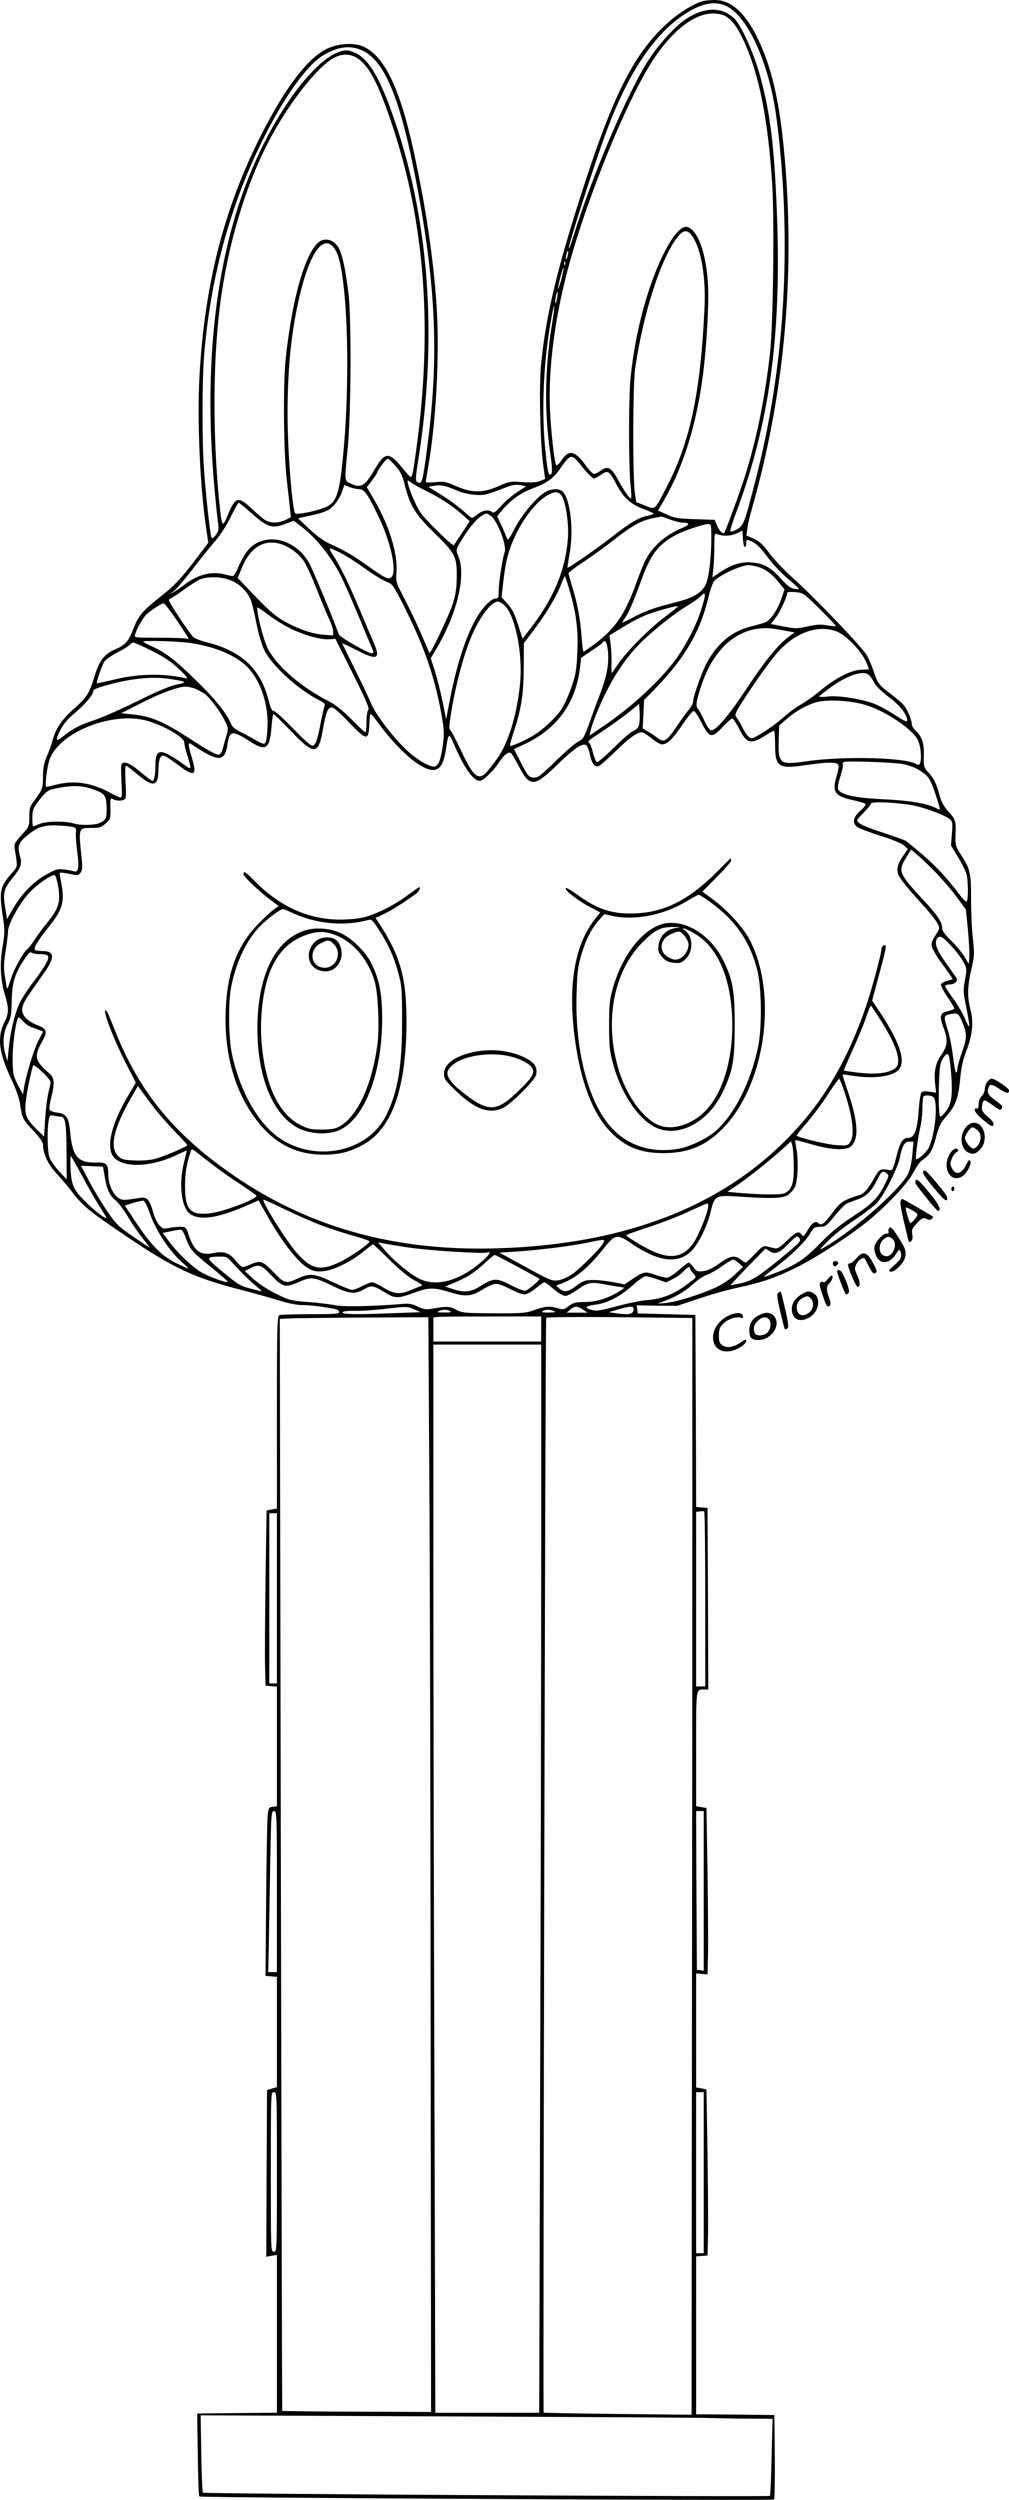 <?xml version="1.0" encoding="UTF-8"?>
<svg xmlns="http://www.w3.org/2000/svg" version="1.0" viewBox="0 0 664.295 1645.194" preserveAspectRatio="xMidYMid meet">
  <g transform="translate(-678.687,1882.907) scale(0.1,-0.1)" fill="#000000" stroke="none">
    <path d="M11409 18820 c-52 -15 -145 -71 -205 -123 -225 -193 -363 -452 -559 -1048 -186 -569 -263 -884 -296 -1219 -14 -145 -6 -512 14 -659 l13 -94 -33 -13 c-24 -10 -56 -12 -116 -8 -79 6 -86 5 -157 -26 -104 -46 -176 -46 -279 -1 -68 30 -81 33 -138 27 -35 -4 -63 -3 -63 1 0 4 7 46 15 93 54 304 77 755 56 1070 -21 312 -72 655 -152 1020 -89 406 -189 615 -325 680 -63 31 -169 25 -249 -14 -123 -61 -272 -256 -427 -562 -247 -485 -375 -988 -408 -1594 -16 -284 4 -730 45 -1003 l13 -90 -80 -106 c-104 -136 -144 -178 -245 -257 -107 -85 -135 -118 -167 -201 -32 -83 -53 -108 -115 -135 -80 -34 -112 -77 -146 -193 -27 -93 -48 -127 -126 -196 -84 -74 -124 -131 -145 -209 -8 -30 -26 -80 -40 -111 -18 -43 -24 -74 -24 -128 0 -78 -5 -92 -57 -160 -29 -39 -33 -51 -33 -107 0 -63 -1 -65 -51 -120 -46 -51 -50 -60 -45 -93 20 -122 21 -113 -22 -161 -78 -90 -83 -117 -52 -314 8 -56 7 -88 -6 -165 -20 -114 -14 -225 16 -321 25 -82 25 -121 0 -170 -54 -105 -43 -203 40 -381 34 -71 54 -130 60 -172 13 -89 15 -93 87 -170 39 -42 63 -76 63 -90 0 -61 33 -131 89 -191 31 -34 76 -87 100 -118 70 -94 115 -130 356 -293 318 -215 451 -277 775 -359 80 -21 187 -51 238 -67 57 -18 114 -29 150 -29 51 0 140 -11 215 -26 15 -3 27 -12 27 -20 0 -12 -32 -14 -189 -14 -104 0 -196 -3 -205 -6 -14 -6 -16 -71 -16 -640 l0 -633 -34 -6 -34 -7 -7 -451 c-3 -249 -5 -508 -3 -577 l3 -125 38 -3 37 -3 0 -394 0 -394 -27 -3 c-26 -3 -28 -7 -34 -58 -3 -31 -8 -281 -10 -555 l-4 -500 38 -3 37 -3 0 -363 0 -363 -32 -9 -33 -10 -3 -548 -2 -549 35 6 35 6 0 -519 0 -520 -262 -2 -263 -3 4 -270 c2 -148 6 -273 10 -276 8 -9 3774 -28 3784 -20 4 4 6 131 5 282 l-3 274 -257 3 -258 2 0 520 0 519 38 3 37 3 3 125 c2 69 0 315 -3 547 l-7 421 -34 7 -34 6 0 375 0 376 38 -4 37 -3 3 125 c2 69 0 315 -3 547 l-7 423 -34 6 -34 6 0 378 c0 412 -3 390 56 390 l24 0 -2 597 -3 598 -37 3 -38 3 -2 632 -3 632 -190 5 -190 5 -3 26 -3 27 133 -2 133 -1 145 48 c79 27 196 60 260 73 153 33 243 64 375 129 122 59 336 197 460 295 129 102 275 256 314 330 19 36 44 72 55 80 55 38 72 66 95 153 20 76 30 97 72 144 58 67 77 119 88 249 7 72 18 121 41 179 39 101 48 188 26 271 -22 84 -20 151 6 264 20 87 21 103 10 200 -7 58 -12 176 -12 261 0 174 -4 194 -64 289 -40 63 -41 67 -38 143 3 86 -1 95 -53 152 -23 25 -41 60 -51 95 -24 87 -36 112 -73 153 -33 36 -34 40 -32 111 3 83 -12 128 -53 165 -14 14 -26 32 -26 41 0 34 -31 105 -58 134 -15 15 -52 46 -82 69 -73 53 -86 70 -111 147 -12 36 -32 84 -45 106 -29 52 -356 393 -487 509 -54 48 -123 121 -154 162 -44 59 -66 80 -104 97 l-48 21 6 45 c3 25 16 83 30 130 220 771 291 1587 207 2405 -31 297 -80 505 -163 679 -84 179 -181 267 -291 265 -30 0 -67 -4 -81 -9z m156 -29 c126 -57 252 -303 314 -616 30 -149 61 -469 70 -730 21 -617 -40 -1201 -189 -1780 -71 -278 -78 -296 -122 -320 -20 -11 -40 -17 -43 -13 -3 3 12 52 33 109 224 591 305 1176 274 1982 -17 451 -46 681 -117 928 -39 135 -117 308 -159 351 -80 83 -195 84 -320 4 -70 -45 -178 -162 -248 -270 -139 -214 -374 -766 -498 -1168 -13 -43 -25 -76 -28 -74 -8 9 168 557 250 776 137 369 305 624 498 756 117 80 208 100 285 65z m1 -70 c43 -26 77 -73 118 -162 102 -222 160 -519 187 -946 15 -254 6 -926 -15 -1113 -36 -315 -98 -608 -181 -855 -38 -113 -112 -313 -120 -323 -9 -10 -35 16 -47 48 l-16 38 -128 4 c-113 4 -136 7 -187 31 l-58 26 31 53 c132 223 220 502 264 833 20 150 36 386 36 531 0 231 -59 426 -137 449 -77 22 -220 -255 -303 -585 -33 -131 -54 -248 -71 -400 -14 -119 -14 -581 -1 -710 5 -47 7 -87 4 -90 -7 -8 -43 43 -87 123 -45 81 -66 92 -114 58 -16 -12 -35 -21 -43 -21 -8 0 -34 26 -57 59 -69 95 -110 103 -158 30 -14 -22 -30 -36 -34 -32 -10 11 -29 166 -39 323 -17 263 19 584 102 915 116 465 396 1159 578 1435 125 189 269 300 389 300 37 0 66 -6 87 -19z m-2388 -227 c150 -75 253 -338 361 -924 118 -641 136 -1098 65 -1650 -35 -272 -38 -283 -72 -262 -10 7 -9 33 7 133 133 829 73 1621 -176 2308 -88 243 -158 352 -249 387 -38 15 -51 15 -87 4 -174 -52 -436 -410 -601 -823 -219 -545 -298 -1236 -230 -2017 8 -96 19 -206 24 -243 9 -62 8 -70 -12 -98 -15 -20 -24 -25 -29 -17 -8 17 -37 273 -49 448 -13 178 -13 571 0 741 40 507 168 984 380 1414 145 293 297 507 408 572 98 58 181 66 260 27z m-31 -53 c72 -52 130 -164 213 -408 226 -661 279 -1372 164 -2188 -18 -129 -24 -155 -33 -155 -4 0 -31 29 -60 65 -82 100 -110 99 -173 -8 -69 -119 -93 -133 -163 -100 -42 20 -41 8 -18 243 21 225 24 832 5 1000 -18 153 -39 255 -63 303 -25 47 -69 69 -111 55 -97 -34 -194 -349 -240 -778 -18 -166 -14 -612 6 -790 9 -80 19 -170 22 -200 l6 -55 -36 -18 c-51 -24 -107 -22 -142 5 -16 12 -55 46 -86 75 -84 78 -102 72 -153 -51 -34 -83 -37 -78 -54 84 -47 469 -42 998 14 1370 60 404 182 782 346 1073 126 224 297 435 394 485 58 31 113 28 162 -7z m2200 -1170 c57 -85 88 -270 78 -471 -26 -554 -94 -877 -246 -1170 -86 -165 -75 -156 -146 -128 l-58 23 -9 65 c-14 108 -13 701 2 810 52 365 173 740 283 873 38 46 64 46 96 -2z m-2369 -64 c32 -33 50 -96 67 -225 37 -284 38 -775 0 -1159 -22 -234 -42 -295 -104 -327 -49 -26 -203 -59 -211 -45 -20 32 -50 418 -50 649 0 327 28 582 91 827 62 242 142 350 207 280z m1546 -61 c-3 -15 -8 -25 -11 -23 -2 3 -1 17 3 31 3 15 8 25 11 23 2 -3 1 -17 -3 -31z m-17 -58 c-3 -8 -6 -5 -6 6 -1 11 2 17 5 13 3 -3 4 -12 1 -19z m-26 -103 c-11 -38 -20 -64 -20 -57 -1 19 32 148 36 137 1 -6 -6 -41 -16 -80z m-27 -119 c-3 -21 -8 -35 -11 -32 -2 2 -1 20 3 40 3 21 8 35 11 32 2 -2 1 -20 -3 -40z m-34 -176 c-46 -285 -50 -571 -11 -840 13 -88 15 -129 8 -138 -17 -22 -24 2 -38 138 -29 266 -15 597 37 879 24 134 28 105 4 -39z m187 -917 c39 -51 80 -93 91 -93 5 0 26 11 47 25 46 32 52 27 102 -67 44 -84 95 -130 179 -160 35 -13 64 -26 64 -29 0 -4 -17 -10 -37 -14 -57 -10 -119 -46 -233 -136 -104 -81 -291 -211 -297 -206 -1 2 5 41 13 88 29 151 8 355 -43 411 -22 24 -77 23 -119 -3 -58 -36 -151 -147 -198 -237 -36 -70 -46 -83 -51 -67 -4 11 -20 49 -36 84 l-29 63 31 37 c63 74 124 117 214 150 80 30 125 62 165 119 56 80 70 92 91 81 10 -5 31 -26 46 -46z m-1217 -10 c34 -38 47 -64 61 -123 35 -139 68 -193 192 -315 142 -139 152 -159 151 -290 -1 -81 -6 -116 -28 -185 -26 -78 -144 -326 -152 -318 -1 2 -23 53 -49 113 -25 60 -74 164 -109 231 -63 121 -64 123 -59 187 10 119 -47 305 -146 476 l-49 84 34 44 c19 25 34 48 34 52 0 13 59 91 69 91 5 0 28 -21 51 -47z m199 -163 c95 -46 175 -99 243 -159 l47 -42 -50 -77 c-28 -42 -52 -78 -54 -81 -9 -8 -189 168 -222 218 -31 47 -83 173 -83 204 0 5 8 3 18 -6 10 -9 56 -35 101 -57z m-439 10 c36 0 58 -32 131 -185 78 -163 118 -347 86 -390 -19 -25 -37 -17 -165 74 -96 68 -143 95 -252 145 -32 15 -86 54 -128 95 l-73 69 98 22 c85 20 103 28 134 59 20 20 45 59 55 87 l18 51 33 -13 c18 -8 46 -14 63 -14z m639 -7 c33 -15 82 -27 121 -30 66 -5 71 -4 220 53 32 12 57 15 83 10 l38 -7 -58 -38 c-32 -20 -80 -61 -106 -91 -36 -40 -51 -50 -59 -42 -20 20 -65 13 -96 -13 -17 -14 -33 -25 -37 -25 -4 0 -32 23 -63 51 -32 28 -95 74 -141 102 l-84 52 34 6 c45 9 80 2 148 -28z m696 -37 c27 -41 47 -181 41 -276 -15 -213 -97 -408 -256 -609 l-43 -55 -29 90 c-21 69 -37 102 -68 137 l-41 46 11 98 c16 143 36 217 85 318 52 107 130 206 193 246 56 36 86 37 107 5z m-2041 -116 c102 -90 134 -101 216 -71 l61 23 53 -41 c99 -77 193 -195 259 -326 19 -38 69 -151 110 -250 41 -99 82 -197 91 -217 15 -36 15 -38 -2 -38 -23 0 -205 104 -213 122 -4 7 -11 27 -17 43 -30 84 -154 380 -178 425 -95 175 -314 214 -415 75 -16 -23 -41 -68 -54 -100 -13 -33 -30 -59 -37 -58 -7 1 -33 7 -58 13 -83 21 -175 -4 -260 -70 -19 -15 -48 -35 -65 -45 l-30 -18 32 27 c17 14 72 79 121 143 49 65 116 147 147 183 34 39 74 102 101 158 25 50 48 92 52 92 5 0 43 -32 86 -70z m1574 -16 c44 -31 108 -197 91 -240 -14 -38 -39 -201 -39 -256 0 -43 -2 -48 -22 -48 -12 0 -39 -18 -62 -43 -95 -99 -181 -326 -240 -637 l-22 -114 -22 110 c-12 60 -35 150 -50 200 l-29 91 35 59 c138 233 199 483 147 611 -17 42 -17 43 10 90 45 79 105 153 138 174 39 23 37 23 65 3z m1180 -24 c29 -11 65 -20 80 -20 51 0 52 -15 4 -34 -112 -46 -199 -122 -245 -213 -14 -26 -41 -95 -62 -153 -72 -202 -137 -297 -273 -400 -37 -27 -70 -50 -73 -50 -4 0 -9 44 -13 98 -9 119 -28 222 -61 327 -13 44 -25 85 -25 91 0 5 42 38 94 72 51 33 138 96 192 138 154 121 199 143 324 163 3 1 29 -8 58 -19z m272 -120 c0 -141 -18 -280 -42 -318 -31 -50 -84 -80 -194 -107 -140 -36 -189 -53 -269 -94 -38 -20 -74 -38 -79 -40 -5 -2 1 10 13 27 28 40 54 99 108 247 65 179 115 244 238 308 50 25 172 66 203 67 21 0 22 -3 22 -90z m220 -60 c6 0 10 11 10 25 0 23 2 24 28 14 37 -14 65 -42 126 -124 29 -38 85 -96 125 -129 39 -32 70 -61 67 -63 -3 -3 -18 -2 -35 2 -21 4 -49 27 -82 65 -64 72 -114 101 -188 107 -71 7 -134 -12 -210 -62 l-54 -36 7 62 c3 34 6 100 6 147 0 76 2 83 18 76 36 -15 88 -14 127 4 l40 19 3 -54 c2 -29 7 -53 12 -53z m-3060 20 c58 -16 124 -64 158 -115 17 -26 57 -113 88 -194 32 -80 68 -167 81 -193 12 -26 23 -59 23 -74 l0 -27 -67 5 c-75 6 -172 40 -268 96 -54 32 -108 82 -246 228 l-47 49 25 62 c54 136 144 194 253 163z m398 -59 c31 -16 98 -58 148 -94 92 -65 128 -86 175 -105 20 -8 43 -45 106 -174 125 -252 190 -440 234 -678 20 -110 21 -134 12 -210 -12 -92 -27 -136 -51 -145 -27 -10 -119 42 -191 110 -88 84 -201 232 -231 305 -12 30 -60 131 -106 223 -46 93 -84 170 -84 172 0 2 44 -19 98 -46 135 -70 158 -57 106 58 -14 32 -53 123 -86 203 -69 167 -136 304 -179 366 -16 24 -25 44 -19 44 6 0 36 -13 68 -29z m2747 -92 c49 -14 93 -45 140 -104 l37 -45 -20 -59 c-26 -77 -73 -145 -109 -159 -15 -5 -59 -18 -96 -27 -121 -31 -214 -107 -285 -235 -33 -59 -92 -225 -92 -259 0 -11 -13 -35 -28 -53 -16 -18 -52 -68 -80 -110 -64 -95 -84 -108 -121 -79 -14 11 -43 31 -64 43 l-39 23 5 93 4 94 70 71 c199 205 300 378 354 605 11 48 28 95 37 106 36 40 176 105 227 106 11 0 38 -5 60 -11z m-1235 -167 c41 -144 54 -245 48 -396 -5 -112 -10 -145 -37 -224 -17 -51 -46 -116 -64 -145 -41 -63 -129 -145 -200 -185 -58 -34 -136 -67 -142 -61 -2 3 7 38 20 78 54 163 69 256 70 432 l1 165 75 100 c79 105 144 216 174 297 10 26 20 46 22 43 2 -2 17 -49 33 -104z m-2225 74 c53 -24 98 -69 121 -121 8 -16 25 -85 38 -153 14 -71 36 -147 52 -180 50 -103 223 -261 362 -331 34 -17 42 -26 36 -39 -4 -9 -14 -51 -22 -92 -25 -130 -36 -165 -56 -168 -12 -3 -53 33 -129 112 -62 64 -119 116 -128 116 -12 0 -21 19 -33 68 -52 206 -176 325 -401 382 -44 11 -88 28 -97 38 -28 29 -158 225 -158 239 0 7 4 13 9 13 5 0 43 25 84 55 42 31 91 62 109 70 53 23 154 19 213 -9z m3868 -184 c59 -59 107 -109 107 -113 0 -3 -25 -1 -55 4 -43 8 -71 7 -131 -7 -72 -15 -82 -15 -159 0 l-83 16 33 44 c29 37 75 138 75 163 0 4 24 6 53 3 51 -4 54 -6 160 -110z m-778 0 c-33 -108 -105 -247 -178 -344 -107 -142 -297 -315 -481 -437 l-78 -53 7 31 c10 48 60 172 106 262 56 112 126 214 202 295 75 81 242 216 330 267 36 21 75 50 88 63 34 36 35 15 4 -84z m-1307 32 c77 -54 134 -321 112 -531 -21 -204 -78 -388 -151 -488 -69 -95 -89 -115 -115 -115 -32 0 -64 45 -125 176 -28 60 -57 116 -65 125 -12 13 -11 29 2 110 30 189 83 387 135 510 54 128 130 228 174 229 6 0 21 -7 33 -16z m-2144 -112 c77 -114 84 -128 66 -117 -6 4 -87 7 -181 7 -169 0 -170 0 -163 21 13 43 53 112 76 133 38 34 102 75 114 72 6 -2 46 -54 88 -116z m750 -52 c90 -43 200 -73 255 -68 l36 3 114 -228 c87 -173 111 -231 103 -239 -7 -7 -12 -42 -12 -80 0 -37 -3 -68 -8 -68 -4 0 -46 39 -92 86 -56 56 -106 96 -145 116 -182 92 -341 229 -403 345 -28 52 -72 221 -72 273 0 5 32 -15 72 -46 39 -30 108 -73 152 -94z m2546 147 c0 -2 -39 -33 -87 -69 -102 -76 -254 -230 -308 -311 -21 -31 -39 -57 -41 -57 -1 0 -2 30 -1 68 1 37 -2 92 -6 123 l-8 56 83 51 c103 63 161 89 263 118 78 22 105 27 105 21z m707 -159 l61 -11 -36 -27 c-70 -51 -155 -154 -277 -339 -128 -193 -211 -289 -240 -277 -9 3 -27 32 -41 63 -14 32 -33 66 -41 75 -17 19 -14 46 19 148 70 218 201 354 366 380 60 9 88 7 189 -12z m334 -3 c69 -25 180 -143 206 -221 l11 -31 -42 -1 c-75 -1 -174 -51 -291 -148 -33 -28 -86 -65 -118 -83 -32 -18 -84 -57 -115 -85 -56 -52 -185 -136 -207 -136 -17 0 -39 28 -65 80 -12 25 -29 52 -37 61 -13 15 -1 37 107 199 67 100 150 210 183 244 114 117 252 162 368 121z m-4241 -79 c166 -26 306 -88 378 -170 79 -90 126 -238 120 -382 -2 -54 -8 -98 -15 -105 -9 -9 -24 -4 -65 20 -29 17 -74 42 -100 54 -31 14 -51 32 -59 50 -31 73 -103 163 -228 285 -141 138 -202 185 -296 228 -30 14 -55 27 -55 30 0 10 234 3 320 -10z m2734 -17 c18 -92 4 -189 -49 -324 -15 -38 -45 -120 -66 -180 -36 -99 -44 -112 -72 -125 -18 -7 -85 -65 -149 -127 -107 -104 -120 -114 -150 -111 -30 3 -36 10 -80 95 l-47 92 66 31 c218 101 342 273 369 509 l7 61 68 46 c38 25 71 49 74 55 11 17 23 9 29 -22z m-2996 -34 c82 -41 126 -71 178 -120 53 -51 63 -65 44 -60 -146 34 -314 31 -479 -10 -57 -14 -105 -24 -106 -23 -6 6 34 120 49 143 9 14 47 40 84 59 38 19 74 41 81 50 8 9 19 16 26 16 8 0 63 -25 123 -55z m4724 -162 c9 -10 23 -32 32 -50 9 -18 51 -59 93 -90 75 -56 122 -117 123 -155 0 -14 -19 -5 -85 38 -46 30 -110 64 -142 75 -90 31 -230 52 -295 44 -32 -3 -58 -4 -58 0 0 3 28 26 63 51 123 92 234 127 269 87z m-4602 -23 c107 -17 112 -22 40 -36 -44 -9 -129 -45 -260 -110 -107 -53 -235 -109 -284 -125 -96 -32 -137 -53 -203 -106 -50 -40 -54 -29 -17 45 18 35 48 71 93 108 67 57 120 118 121 142 0 15 26 25 129 52 145 37 273 47 381 30z m166 -65 c19 -8 47 -24 62 -35 35 -28 98 -113 129 -174 24 -47 24 -51 10 -100 -8 -28 -19 -67 -24 -86 -6 -23 -15 -36 -28 -38 -11 -1 -64 26 -120 62 -242 158 -310 189 -450 204 l-70 7 121 62 c132 68 251 112 302 113 18 0 49 -7 68 -15z m4418 -108 c133 -43 305 -161 337 -231 18 -40 25 -119 13 -150 -5 -13 -9 -14 -32 -2 -79 40 -473 49 -706 16 -191 -27 -197 -23 -192 154 l3 80 44 39 c54 48 118 86 184 110 73 26 242 18 349 -16z m-1499 -123 c-4 -24 -14 -35 -38 -45 -17 -7 -76 -58 -130 -112 -54 -54 -104 -96 -110 -94 -6 2 -17 28 -25 58 -7 29 -18 60 -24 67 -13 15 -24 5 102 90 58 39 132 93 165 120 l60 49 3 -51 c2 -28 1 -65 -3 -82z m-1904 4 c109 -113 123 -114 127 -10 2 39 6 72 10 72 4 0 32 -35 62 -76 69 -95 176 -205 245 -250 111 -74 164 -53 185 77 20 130 21 131 59 42 65 -150 124 -233 167 -233 21 0 85 61 124 118 39 58 67 79 83 63 6 -6 29 -46 52 -89 71 -135 99 -134 254 17 104 101 157 138 184 128 9 -3 20 -29 27 -61 13 -62 32 -88 58 -79 9 3 60 47 112 98 90 88 141 125 173 125 8 0 37 -18 63 -40 27 -22 58 -40 70 -40 34 0 71 36 135 131 33 49 65 89 73 89 7 0 30 -35 52 -77 51 -102 67 -105 138 -29 28 31 57 56 64 56 6 0 27 -31 46 -69 48 -95 76 -103 166 -46 30 19 58 35 62 35 4 0 8 -39 8 -87 0 -152 20 -166 198 -140 151 22 211 22 219 1 3 -9 -1 -40 -11 -68 -33 -108 -15 -136 103 -162 42 -9 80 -20 85 -25 6 -5 -7 -23 -32 -45 -49 -42 -57 -83 -19 -109 12 -8 79 -34 149 -56 72 -22 140 -50 155 -63 l27 -24 -26 -38 c-42 -60 -50 -91 -37 -131 6 -19 60 -88 125 -159 106 -116 144 -167 144 -194 0 -6 -11 -28 -25 -48 -14 -20 -25 -45 -25 -55 0 -27 26 -74 87 -155 30 -41 53 -75 51 -77 -1 -2 -19 -7 -38 -12 -19 -5 -36 -16 -38 -24 -1 -9 18 -45 43 -82 25 -36 45 -70 45 -75 0 -4 -19 -12 -42 -18 -53 -11 -58 -31 -29 -109 30 -80 27 -116 -13 -176 -40 -56 -52 -114 -42 -196 l6 -55 -43 6 c-31 5 -47 3 -54 -6 -6 -7 -13 -56 -17 -109 -9 -137 -28 -189 -71 -189 -35 0 -53 -29 -77 -125 -20 -78 -26 -90 -43 -87 -64 11 -68 9 -103 -53 -39 -70 -67 -102 -96 -111 -107 -33 -124 -44 -180 -119 -56 -74 -72 -85 -92 -65 -17 17 -42 1 -70 -48 -24 -40 -28 -43 -39 -29 -19 27 -34 21 -97 -39 -48 -46 -63 -55 -83 -50 -14 3 -36 9 -50 12 -22 6 -34 -2 -78 -50 -29 -31 -56 -56 -60 -56 -5 0 -20 9 -34 20 -39 30 -69 25 -140 -26 -45 -32 -78 -48 -107 -51 -37 -4 -43 -2 -64 26 -12 17 -26 31 -31 31 -4 0 -34 -22 -65 -50 -32 -28 -67 -50 -79 -50 -13 0 -48 9 -79 20 -65 22 -73 21 -146 -28 l-53 -36 -72 14 c-40 8 -99 15 -132 15 -54 0 -66 -4 -112 -37 -57 -43 -80 -46 -114 -19 -23 19 -23 20 -4 26 98 31 187 101 286 225 86 109 96 111 195 44 172 -116 293 -134 383 -58 50 43 112 165 137 269 25 106 32 109 184 99 215 -15 294 -12 327 12 15 11 35 34 43 50 19 38 25 173 11 248 -6 33 -10 61 -8 62 1 1 49 -11 107 -28 129 -37 227 -42 259 -14 54 48 48 158 -18 356 -22 63 -38 116 -37 117 1 2 29 -2 62 -7 137 -23 264 -7 306 37 51 54 12 177 -117 373 l-56 84 35 131 c51 187 59 225 53 231 -9 10 -27 -6 -27 -24 0 -28 -57 -240 -95 -357 -102 -305 -235 -555 -407 -760 -456 -544 -1137 -828 -2043 -852 -709 -19 -1300 161 -1823 554 -329 247 -532 511 -677 878 -26 66 -51 124 -55 128 -44 48 43 -184 136 -362 l55 -107 -57 -97 c-98 -168 -134 -308 -99 -377 46 -89 243 -90 428 -1 34 16 62 29 63 28 1 -1 -6 -33 -16 -72 -39 -147 -19 -310 42 -348 69 -43 192 -22 390 67 l57 25 55 -97 c102 -182 210 -318 279 -354 32 -16 52 -19 94 -15 68 7 179 61 260 127 34 28 64 50 66 50 3 0 51 -46 108 -102 66 -65 126 -115 164 -135 57 -30 59 -32 35 -41 -14 -5 -43 -17 -65 -26 -64 -27 -106 -23 -172 18 -32 20 -66 36 -76 36 -10 0 -39 -11 -65 -25 -26 -14 -56 -25 -67 -25 -11 0 -67 23 -125 50 -121 58 -154 61 -232 25 -78 -36 -89 -33 -155 36 -74 78 -92 85 -150 59 -25 -11 -51 -20 -58 -20 -7 0 -29 20 -49 45 -42 51 -75 61 -151 46 -80 -15 -120 15 -156 120 -17 53 -19 54 -56 54 -21 0 -55 -4 -76 -8 -32 -7 -40 -5 -61 18 -13 14 -31 51 -40 83 -24 86 -40 105 -85 98 -113 -18 -118 -18 -144 -1 -36 23 -67 92 -67 149 0 75 -10 86 -79 84 -119 -3 -156 39 -171 189 -10 111 -23 131 -89 140 -24 3 -45 12 -48 20 -3 7 2 42 11 78 25 99 22 132 -16 163 -90 77 -98 109 -47 200 41 72 36 90 -28 114 -30 11 -64 33 -79 50 -34 42 -28 79 26 155 22 32 65 93 95 136 76 107 72 147 -11 147 -24 0 -45 4 -48 8 -8 14 22 64 85 142 99 122 114 173 88 304 -7 31 -10 59 -7 61 2 3 30 -1 62 -7 54 -12 59 -11 73 7 11 15 13 35 9 80 -23 221 -25 215 65 215 51 0 63 4 91 29 32 28 33 32 32 100 -2 65 0 70 16 61 29 -16 77 -12 84 6 3 9 3 60 -1 115 -3 57 -2 99 3 99 5 0 38 -25 74 -56 107 -90 140 -83 140 31 0 35 6 69 13 79 16 22 23 19 121 -53 103 -77 122 -67 87 48 -12 38 -21 77 -21 86 0 16 2 16 28 -1 170 -113 210 -111 227 9 13 88 32 91 145 18 106 -69 133 -53 144 89 4 46 9 86 12 89 3 3 55 -48 117 -112 156 -163 181 -160 212 23 20 115 36 145 68 129 12 -6 61 -51 108 -101z m-1330 16 c110 -33 239 -108 239 -141 0 -11 9 -50 20 -85 26 -83 26 -95 1 -77 -179 129 -211 130 -211 7 0 -59 -8 -98 -20 -98 -5 0 -41 27 -80 60 -72 60 -112 75 -124 45 -3 -8 -2 -60 1 -115 4 -73 3 -100 -6 -100 -6 0 -35 13 -64 29 -121 68 -242 87 -360 56 -32 -8 -61 -15 -64 -15 -14 0 5 148 25 193 79 178 422 306 643 241z m4972 -284 c60 -12 104 -33 146 -68 25 -21 40 -49 66 -127 18 -55 32 -101 30 -103 -2 -2 -13 1 -24 8 -58 31 -182 52 -351 59 -182 9 -272 28 -293 62 -7 11 -3 37 12 87 13 39 20 76 17 81 -4 5 0 12 6 15 20 9 336 -2 391 -14z m-5316 -172 c63 -25 70 -38 72 -120 1 -60 -5 -76 -40 -93 -33 -17 -129 -20 -179 -5 -56 17 -180 15 -224 -4 -21 -9 -40 -16 -42 -16 -2 0 -4 25 -4 56 0 51 4 62 46 118 33 43 55 63 78 69 128 31 205 30 293 -5z m5393 -102 c82 -18 205 -65 231 -89 17 -16 19 -27 13 -95 l-6 -77 47 -78 c26 -43 51 -94 56 -115 11 -49 11 -169 0 -176 -5 -3 -28 20 -52 52 -77 102 -142 173 -239 257 -52 45 -104 87 -115 93 -11 5 -76 28 -145 51 -122 40 -170 63 -170 81 0 5 20 29 45 53 25 25 45 50 45 57 0 17 194 7 290 -14z m-5537 -141 c14 -6 17 -15 14 -33 -3 -13 1 -70 8 -125 15 -108 8 -144 -23 -132 -9 4 -38 9 -64 12 -41 5 -55 1 -115 -33 -85 -47 -160 -123 -217 -219 l-43 -75 -12 75 c-16 96 -9 124 45 191 57 70 67 96 54 143 -21 77 -14 95 67 158 55 42 100 54 188 49 44 -2 88 -7 98 -11z m5678 -302 c42 -43 103 -114 136 -159 l59 -81 13 -129 c7 -71 11 -151 10 -179 l-4 -50 -27 46 c-15 25 -54 73 -87 105 -40 39 -61 67 -61 82 0 44 -30 87 -136 201 -149 161 -156 178 -101 266 l32 53 45 -38 c25 -21 79 -73 121 -117z m-5781 -89 c16 -101 4 -142 -67 -231 -31 -37 -71 -91 -89 -120 -19 -28 -39 -55 -45 -59 -25 -15 -91 -133 -110 -197 -12 -37 -23 -67 -25 -65 -2 2 -8 36 -14 76 -10 59 -9 91 4 173 9 55 16 114 16 130 0 46 76 184 139 251 50 55 140 118 167 118 6 0 17 -34 24 -76z m5886 -397 c27 -29 60 -74 74 -99 23 -44 23 -48 10 -118 -13 -68 -12 -81 10 -187 12 -62 21 -116 18 -119 -3 -2 -16 21 -28 51 -13 31 -47 90 -76 130 -30 40 -54 78 -54 84 0 6 13 11 29 11 32 0 57 23 45 42 -4 7 -36 53 -71 102 -64 89 -79 136 -51 164 16 16 36 2 94 -61z m-6011 -47 c64 0 72 -11 46 -60 -12 -23 -51 -81 -88 -128 -36 -48 -77 -111 -90 -141 -31 -69 -60 -194 -69 -296 l-8 -80 -12 40 c-22 70 -17 146 12 201 22 42 26 62 28 154 3 122 18 174 78 268 29 44 44 60 52 52 5 -5 28 -10 51 -10z m5544 -442 c76 -122 111 -203 111 -258 0 -34 -5 -43 -31 -59 -44 -27 -128 -34 -234 -21 -49 6 -91 12 -92 14 -1 1 24 60 56 132 33 71 72 166 88 211 15 46 30 83 33 83 3 0 34 -46 69 -102z m529 5 c36 -85 37 -111 3 -207 -17 -48 -31 -98 -31 -112 0 -13 -4 -24 -8 -24 -5 0 -14 48 -21 108 -7 59 -23 141 -37 182 -25 76 -24 85 11 93 53 13 62 8 83 -40z m-6126 -43 c18 -6 43 -16 56 -21 l23 -9 -30 -57 c-30 -57 -82 -226 -96 -313 l-7 -44 -34 64 c-31 62 -33 71 -34 173 0 92 20 243 37 269 2 5 15 -5 28 -21 14 -15 39 -34 57 -41z m6057 -306 c11 -139 3 -199 -33 -247 -16 -20 -32 -37 -37 -37 -11 0 -15 110 -9 245 4 95 8 114 29 144 32 45 38 31 50 -105z m-5929 -56 c0 -7 -7 -40 -15 -73 -8 -33 -17 -111 -21 -173 l-7 -113 -53 52 c-70 69 -79 98 -64 202 10 71 32 175 45 214 5 14 115 -90 115 -109z m5223 -55 c57 -167 73 -296 41 -342 -16 -22 -22 -23 -93 -18 -62 4 -245 48 -259 62 -2 2 30 42 71 90 41 48 103 131 138 186 35 54 67 98 70 99 3 0 18 -35 32 -77z m-4551 -102 c31 -42 95 -116 142 -164 47 -49 86 -91 86 -94 0 -10 -169 -82 -221 -93 -30 -7 -90 -11 -132 -8 -68 3 -80 7 -104 31 -56 56 -27 182 88 383 l44 76 20 -28 c11 -15 45 -62 77 -103z m5137 60 c35 -22 19 -227 -25 -331 -12 -29 -67 -80 -85 -80 -8 0 10 138 26 206 8 33 15 92 15 130 0 39 3 74 7 77 9 10 46 8 62 -2z m-5743 -131 c31 0 38 -43 39 -229 l1 -184 -52 56 c-31 33 -57 73 -63 94 -12 42 -14 177 -4 236 6 37 8 39 36 33 16 -3 36 -6 43 -6z m4827 -320 c2 -114 -11 -157 -56 -182 -24 -13 -131 -13 -287 -1 l-95 8 65 44 c73 49 217 164 300 239 l55 50 8 -27 c5 -14 9 -73 10 -131z m781 75 c-3 -44 -15 -100 -25 -124 -43 -100 -353 -374 -554 -491 -39 -22 -39 -22 20 39 33 35 110 96 172 137 62 40 129 92 151 114 48 50 138 227 153 300 17 81 33 108 64 106 l26 -1 -7 -80z m-4604 -74 c42 -32 122 -89 178 -125 56 -37 104 -71 107 -75 12 -21 -221 -109 -312 -118 -125 -12 -158 26 -158 182 1 89 10 145 40 233 4 10 14 6 37 -13 18 -14 67 -52 108 -84z m-870 -57 c34 -64 83 -151 109 -193 26 -42 51 -82 56 -90 17 -30 -61 26 -125 89 -88 85 -102 114 -108 222 -3 48 -2 88 1 88 3 0 33 -52 67 -116z m157 -23 c14 -82 32 -121 72 -153 16 -12 52 -61 81 -108 28 -47 68 -105 88 -130 49 -62 55 -70 51 -70 -2 0 -51 33 -109 73 -97 67 -110 81 -172 172 -37 55 -90 143 -117 196 l-51 96 73 -3 72 -3 12 -70z m5147 26 c17 -13 17 -17 -13 -75 -45 -90 -83 -127 -211 -210 -84 -55 -142 -102 -215 -177 -105 -108 -164 -146 -315 -202 -72 -27 -71 -26 15 39 106 80 199 170 231 222 28 47 33 51 69 51 36 0 43 5 98 73 33 41 69 77 81 82 12 4 42 15 68 25 58 20 92 54 129 127 31 62 36 65 63 45z m-3714 -345 c58 -21 151 -52 208 -67 56 -16 102 -32 102 -36 0 -15 -127 -103 -196 -136 -128 -61 -189 -48 -284 62 -70 80 -220 319 -220 349 0 3 64 -26 143 -64 78 -38 189 -87 247 -108z m-1139 87 c39 -114 130 -253 216 -329 25 -22 43 -40 39 -40 -3 0 -42 18 -85 39 -94 48 -159 115 -263 271 l-69 105 53 17 c29 9 60 15 68 15 9 -1 25 -32 41 -78z m3679 44 c0 -37 -60 -187 -95 -240 -65 -97 -148 -115 -274 -57 -58 26 -171 95 -171 104 0 3 67 27 148 53 81 27 199 72 262 102 63 29 118 53 123 54 4 1 7 -7 7 -16z m-3441 -209 c28 -77 43 -95 167 -194 63 -51 113 -95 110 -97 -9 -10 -142 41 -186 70 -66 45 -147 124 -197 192 l-45 60 54 11 c29 6 59 11 66 10 8 0 22 -24 31 -52z m4038 -32 c-19 -24 -178 -154 -251 -207 -49 -34 -85 -51 -129 -61 -34 -7 -65 -13 -69 -14 -4 0 46 55 111 121 l118 121 27 -17 c37 -24 63 -14 126 50 49 50 56 54 67 39 10 -14 10 -20 0 -32z m-1288 -3 c-20 -38 -160 -177 -210 -209 -27 -18 -66 -34 -87 -37 -43 -6 -52 -2 -257 111 l-130 71 110 7 c148 10 350 35 460 57 125 26 128 26 114 0z m-1284 -30 c134 -20 494 -43 520 -33 27 11 16 -13 -23 -48 -152 -137 -309 -183 -428 -123 -59 29 -174 125 -228 191 l-40 47 35 -7 c19 -4 93 -16 164 -27z m718 -126 c78 -42 144 -78 146 -80 6 -5 -71 -71 -91 -78 -10 -4 -50 11 -97 36 -94 49 -115 48 -201 -6 -62 -40 -108 -45 -184 -19 l-48 16 55 23 c84 34 141 70 204 130 32 30 62 54 66 55 5 0 72 -35 150 -77z m-1886 36 c49 -55 127 -133 168 -166 22 -18 37 -33 35 -33 -3 0 -37 9 -76 19 -63 16 -83 28 -178 107 -117 96 -119 102 -24 103 42 1 52 -3 75 -30z m3344 -13 l28 -24 -55 -52 c-32 -31 -83 -65 -127 -85 -100 -46 -262 -96 -327 -101 l-55 -5 63 24 c71 28 127 63 186 117 22 20 57 42 76 49 19 6 64 31 99 56 36 25 69 45 74 45 5 0 22 -11 38 -24z m-3082 -76 c78 -83 95 -88 183 -49 85 37 101 35 227 -26 107 -52 146 -56 207 -20 48 28 57 26 149 -30 52 -32 77 -31 175 5 99 37 133 37 241 4 103 -31 139 -28 216 20 32 20 71 36 86 36 16 0 58 -16 94 -35 36 -19 78 -35 92 -35 16 0 46 16 75 40 26 22 52 40 57 40 4 0 23 -13 41 -28 49 -43 81 -62 99 -62 9 0 40 16 68 35 81 56 94 59 191 41 47 -9 96 -17 110 -18 22 -3 20 -6 -25 -33 -75 -44 -142 -64 -219 -65 -59 0 -74 -4 -104 -26 -31 -24 -37 -26 -72 -15 -54 16 -83 14 -153 -11 -57 -21 -78 -23 -267 -22 -193 1 -208 2 -249 23 -45 24 -57 24 -173 5 -27 -4 -49 0 -81 16 -39 19 -55 22 -118 16 -189 -15 -377 -18 -429 -7 -30 7 -109 16 -175 21 -114 9 -125 12 -212 55 -53 26 -115 67 -148 97 l-57 52 34 17 c56 30 75 25 137 -41z m2761 40 c0 -5 9 -19 20 -30 12 -12 18 -25 15 -30 -3 -5 -35 -30 -70 -55 -78 -56 -158 -86 -245 -92 -36 -2 -125 -20 -199 -40 -121 -32 -139 -34 -175 -23 -47 14 -36 24 39 34 72 9 162 57 237 126 37 33 75 60 85 60 10 0 45 -9 77 -20 l58 -21 42 21 c23 11 55 33 71 50 29 31 45 38 45 20z m-1815 -269 l40 -18 -169 -6 c-254 -10 -348 -9 -344 5 3 7 31 11 84 10 43 -1 129 5 189 12 148 18 154 18 200 -3z m1110 -1 l30 -20 -69 0 -68 0 23 20 c30 25 47 25 84 0z m333 -2 c-4 -28 -29 -33 -107 -23 l-56 8 60 18 c86 25 107 24 103 -3z m-1208 -8 c11 -7 -1 -10 -40 -9 -40 0 -49 3 -35 9 27 12 57 12 75 0z m685 0 c14 -6 5 -9 -35 -9 -39 -1 -51 2 -40 9 18 12 48 12 75 0z m-85 -117 l0 -83 -355 0 -355 0 0 79 0 80 33 3 c17 2 177 3 354 3 l323 0 0 -82z m995 -1303 c0 -756 -1 -2380 -3 -3609 l-2 -2234 -485 5 c-267 3 -487 7 -489 9 -5 7 11 7196 17 7205 3 5 207 7 484 4 l478 -5 0 -1375z m-1732 393 c4 -544 8 -2165 9 -3603 l3 -2615 -489 2 c-269 1 -490 4 -491 5 -1 2 -5 1619 -9 3595 l-7 3592 93 4 c51 1 271 4 489 5 l396 2 6 -987z m737 -525 c0 -733 -3 -2315 -7 -3515 l-6 -2183 -342 0 -342 0 -6 2183 c-4 1200 -7 2782 -7 3515 l0 1332 355 0 355 0 0 -1332z m1080 -344 l0 -574 -30 0 -30 0 0 574 0 575 23 3 c12 2 25 2 30 0 4 -2 7 -262 7 -578z m-2820 6 l0 -560 -25 0 -25 0 0 560 0 560 25 0 25 0 0 -560z m0 -1930 l0 -530 -28 0 -29 0 4 183 c1 100 6 338 9 530 6 331 7 347 25 347 18 0 19 -18 19 -530z m2810 4 l0 -525 -22 3 -23 3 -3 523 -2 522 25 0 25 0 0 -526z m-2810 -1849 c0 -518 0 -525 -20 -525 -20 0 -20 7 -20 525 0 518 0 525 20 525 20 0 20 -7 20 -525z m2810 -5 l0 -530 -25 0 -25 0 0 530 0 530 25 0 25 0 0 -530z m60 -1615 c74 -2 193 -4 264 -4 l129 -1 -6 -251 c-3 -138 -8 -254 -11 -256 -8 -8 -3725 13 -3733 21 -4 4 -9 120 -11 258 l-4 251 1618 -7 c891 -4 1680 -8 1754 -11z M11515 13099 c-197 -199 -363 -281 -575 -282 -134 -1 -229 33 -358 128 -35 25 -67 43 -70 40 -12 -12 79 -83 155 -123 l72 -38 -35 -44 c-142 -178 -184 -467 -124 -845 39 -247 114 -434 217 -545 99 -107 202 -150 356 -150 156 0 266 42 372 142 295 276 391 892 197 1263 -43 82 -145 193 -243 266 l-68 50 94 95 c52 52 95 101 95 109 0 8 -1 15 -3 15 -1 0 -38 -36 -82 -81z m-38 -217 c155 -116 246 -248 294 -432 31 -115 34 -390 5 -520 -50 -231 -157 -439 -279 -546 -53 -46 -166 -101 -236 -114 -170 -32 -325 12 -436 124 -160 162 -255 514 -242 899 4 137 9 176 31 252 31 103 66 171 116 228 l36 40 52 -12 c152 -32 342 6 493 99 35 21 69 39 76 40 6 0 47 -26 90 -58z M11125 12740 c-130 -52 -250 -218 -306 -425 -19 -66 -22 -107 -22 -235 0 -135 3 -167 26 -252 50 -187 158 -352 268 -413 151 -82 357 21 454 227 67 140 79 208 79 438 0 228 -12 300 -75 428 -90 183 -282 289 -424 232z m107 -19 c-60 -10 -103 -54 -109 -113 -5 -39 -2 -49 24 -78 22 -25 39 -33 74 -37 40 -5 50 -2 78 23 54 49 53 149 -3 190 -41 31 25 5 80 -31 134 -87 216 -273 230 -519 16 -282 -61 -543 -196 -658 -78 -68 -173 -99 -253 -84 -114 21 -243 187 -301 389 -89 306 -29 627 152 815 86 89 128 111 207 110 58 0 59 -1 17 -7z m62 -52 c14 -17 26 -42 26 -55 0 -39 -26 -80 -59 -94 -26 -10 -36 -9 -68 6 -72 36 -66 120 11 155 55 25 60 24 90 -12z M8390 13076 c0 -16 96 -107 177 -169 l55 -41 -29 -20 c-15 -10 -62 -53 -103 -95 -140 -141 -207 -317 -217 -567 -11 -265 47 -497 170 -681 123 -185 275 -273 472 -273 103 0 171 16 258 63 194 103 290 372 290 817 0 285 -41 431 -183 647 l-21 31 54 25 c47 21 164 96 220 140 15 13 24 37 13 37 -3 0 -35 -23 -72 -50 -82 -63 -204 -125 -287 -147 -38 -10 -101 -16 -162 -16 -207 0 -396 86 -560 252 -61 63 -75 71 -75 47z m345 -265 c152 -64 324 -78 475 -37 22 6 30 0 66 -56 65 -99 104 -184 132 -287 24 -89 26 -112 26 -316 1 -300 -28 -474 -105 -627 -135 -268 -533 -320 -762 -100 -116 111 -209 297 -253 504 -23 105 -25 343 -5 443 31 154 91 287 173 380 50 57 156 138 172 131 6 -2 43 -18 81 -35z M8784 12702 c-178 -63 -286 -270 -301 -572 -16 -352 88 -634 269 -726 76 -39 193 -45 266 -14 169 73 286 377 285 740 -1 161 -19 252 -70 357 -36 74 -124 162 -197 198 -75 37 -178 44 -252 17z m233 -36 c109 -50 201 -167 238 -301 22 -81 31 -310 16 -416 -38 -269 -133 -471 -253 -536 -24 -13 -55 -18 -113 -18 -67 0 -89 4 -136 28 -144 70 -235 258 -259 535 -17 191 13 400 74 520 54 106 124 167 230 202 73 24 127 20 203 -14z M8868 12637 c-75 -63 -60 -172 27 -196 63 -17 115 12 136 77 14 44 -2 104 -34 127 -33 23 -97 19 -129 -8z m117 -22 c56 -55 18 -155 -60 -155 -93 0 -112 119 -25 162 46 23 56 23 85 -7z M9904 11905 c-122 -26 -194 -79 -194 -142 0 -34 7 -45 80 -115 125 -120 218 -153 308 -111 52 24 209 181 218 217 11 48 -6 78 -63 109 -98 52 -229 68 -349 42z m270 -36 c37 -11 81 -33 98 -48 45 -40 34 -69 -62 -162 -118 -117 -172 -138 -256 -100 -50 23 -154 101 -188 142 -42 49 -44 76 -8 111 73 73 275 101 416 57z M13286 11708 c-9 -12 -16 -34 -16 -49 0 -14 -9 -34 -20 -44 -12 -11 -20 -31 -20 -52 0 -21 -4 -32 -12 -30 -32 6 -8 -35 45 -77 49 -40 58 -45 64 -30 4 12 -6 27 -36 53 -37 32 -42 41 -39 70 2 19 8 36 14 38 6 2 32 -13 58 -33 37 -28 50 -34 56 -23 11 17 7 22 -45 60 -43 31 -52 49 -39 83 9 23 23 20 73 -13 44 -29 61 -32 61 -8 0 14 -93 77 -114 77 -8 0 -22 -10 -30 -22z M13151 11416 c-49 -52 -43 -144 9 -171 35 -18 56 -10 89 31 14 18 21 41 21 69 0 83 -69 124 -119 71z m70 -24 c15 -13 22 -30 22 -50 0 -33 -27 -72 -49 -72 -17 0 -54 48 -54 70 0 19 36 70 50 70 4 0 18 -8 31 -18z M13041 11236 c-52 -83 -5 -187 70 -155 34 13 74 81 64 107 -5 13 -12 6 -29 -28 -29 -58 -67 -67 -91 -21 -14 27 -14 35 -1 66 8 19 22 38 30 41 9 3 13 10 10 15 -11 18 -33 8 -53 -25z M12864 11117 c-4 -10 22 -48 72 -107 63 -75 79 -89 86 -76 7 13 -6 35 -56 95 -82 98 -94 108 -102 88z M12816 11062 c-4 -7 -4 -18 0 -24 21 -34 138 -178 145 -178 34 0 -1 60 -101 172 -24 28 -39 38 -44 30z M13050 11005 c0 -8 5 -15 10 -15 6 0 10 7 10 15 0 8 -4 15 -10 15 -5 0 -10 -7 -10 -15z M12716 10924 c-4 -9 5 -64 19 -123 14 -58 28 -117 31 -129 4 -19 8 -21 19 -12 9 7 12 23 8 46 -5 31 -1 40 32 74 33 34 40 37 62 27 17 -8 27 -7 35 1 6 6 10 13 7 15 -5 4 -190 111 -200 115 -4 2 -9 -5 -13 -14z m110 -86 c6 -9 -33 -58 -46 -58 -6 0 -30 80 -30 100 0 10 66 -26 76 -42z M12643 10749 c-6 -6 -9 -18 -6 -25 3 -9 -2 -14 -15 -14 -23 0 -69 -50 -78 -84 -3 -13 1 -39 10 -59 26 -64 92 -58 135 14 15 24 20 27 25 14 13 -34 5 -54 -34 -88 -43 -36 -49 -47 -25 -47 27 0 84 60 91 95 8 43 3 56 -49 138 -32 50 -46 64 -54 56z m21 -75 c36 -35 1 -119 -47 -112 -47 7 -53 81 -9 114 23 18 37 17 56 -2z M12425 10548 c-15 -18 -34 -33 -41 -33 -8 0 -14 -4 -14 -10 -2 -18 53 -145 62 -145 19 0 19 31 -1 75 -19 42 -19 49 -6 75 12 23 33 40 51 40 2 0 16 -25 31 -55 22 -43 31 -52 43 -45 13 8 11 18 -15 67 -38 73 -68 81 -110 31z M12270 10516 c0 -8 4 -17 9 -20 11 -7 33 18 24 27 -12 12 -33 7 -33 -7z M12298 10465 c-5 -5 47 -142 58 -154 3 -3 10 1 16 7 9 9 5 29 -16 82 -25 63 -41 81 -58 65z M12238 10412 c-14 -17 -28 -27 -30 -22 -2 5 -9 6 -17 1 -11 -7 -10 -21 9 -77 25 -78 35 -93 50 -78 7 7 6 24 -5 53 -20 57 -19 73 6 99 11 13 19 30 17 39 -2 13 -9 10 -30 -15z M11911 10321 c-11 -7 -9 -28 12 -121 14 -61 28 -114 31 -118 4 -3 11 -1 18 6 8 8 4 40 -16 127 -15 63 -28 115 -29 115 -1 0 -8 -4 -16 -9z M12064 10311 c-42 -26 -64 -59 -64 -96 0 -70 53 -94 118 -55 59 36 75 123 29 155 -28 20 -46 19 -83 -4z m60 -27 c25 -25 20 -69 -11 -94 -35 -27 -65 -22 -77 12 -12 33 5 71 38 86 29 14 32 14 50 -4z M11585 10171 c-154 -72 -130 -274 28 -230 41 11 87 45 87 64 0 11 -10 8 -35 -10 -50 -33 -90 -40 -120 -21 -21 14 -25 24 -25 65 0 42 5 54 30 80 31 30 86 48 116 37 11 -4 14 -1 12 12 -4 24 -45 26 -93 3z M11785 10174 c-44 -22 -65 -54 -65 -99 0 -50 14 -65 60 -65 88 0 155 105 100 160 -24 24 -54 25 -95 4z m63 -26 c19 -19 14 -66 -8 -88 -24 -24 -75 -27 -84 -4 -12 30 -6 55 19 79 26 27 54 32 73 13z"></path>
  </g>
</svg>
